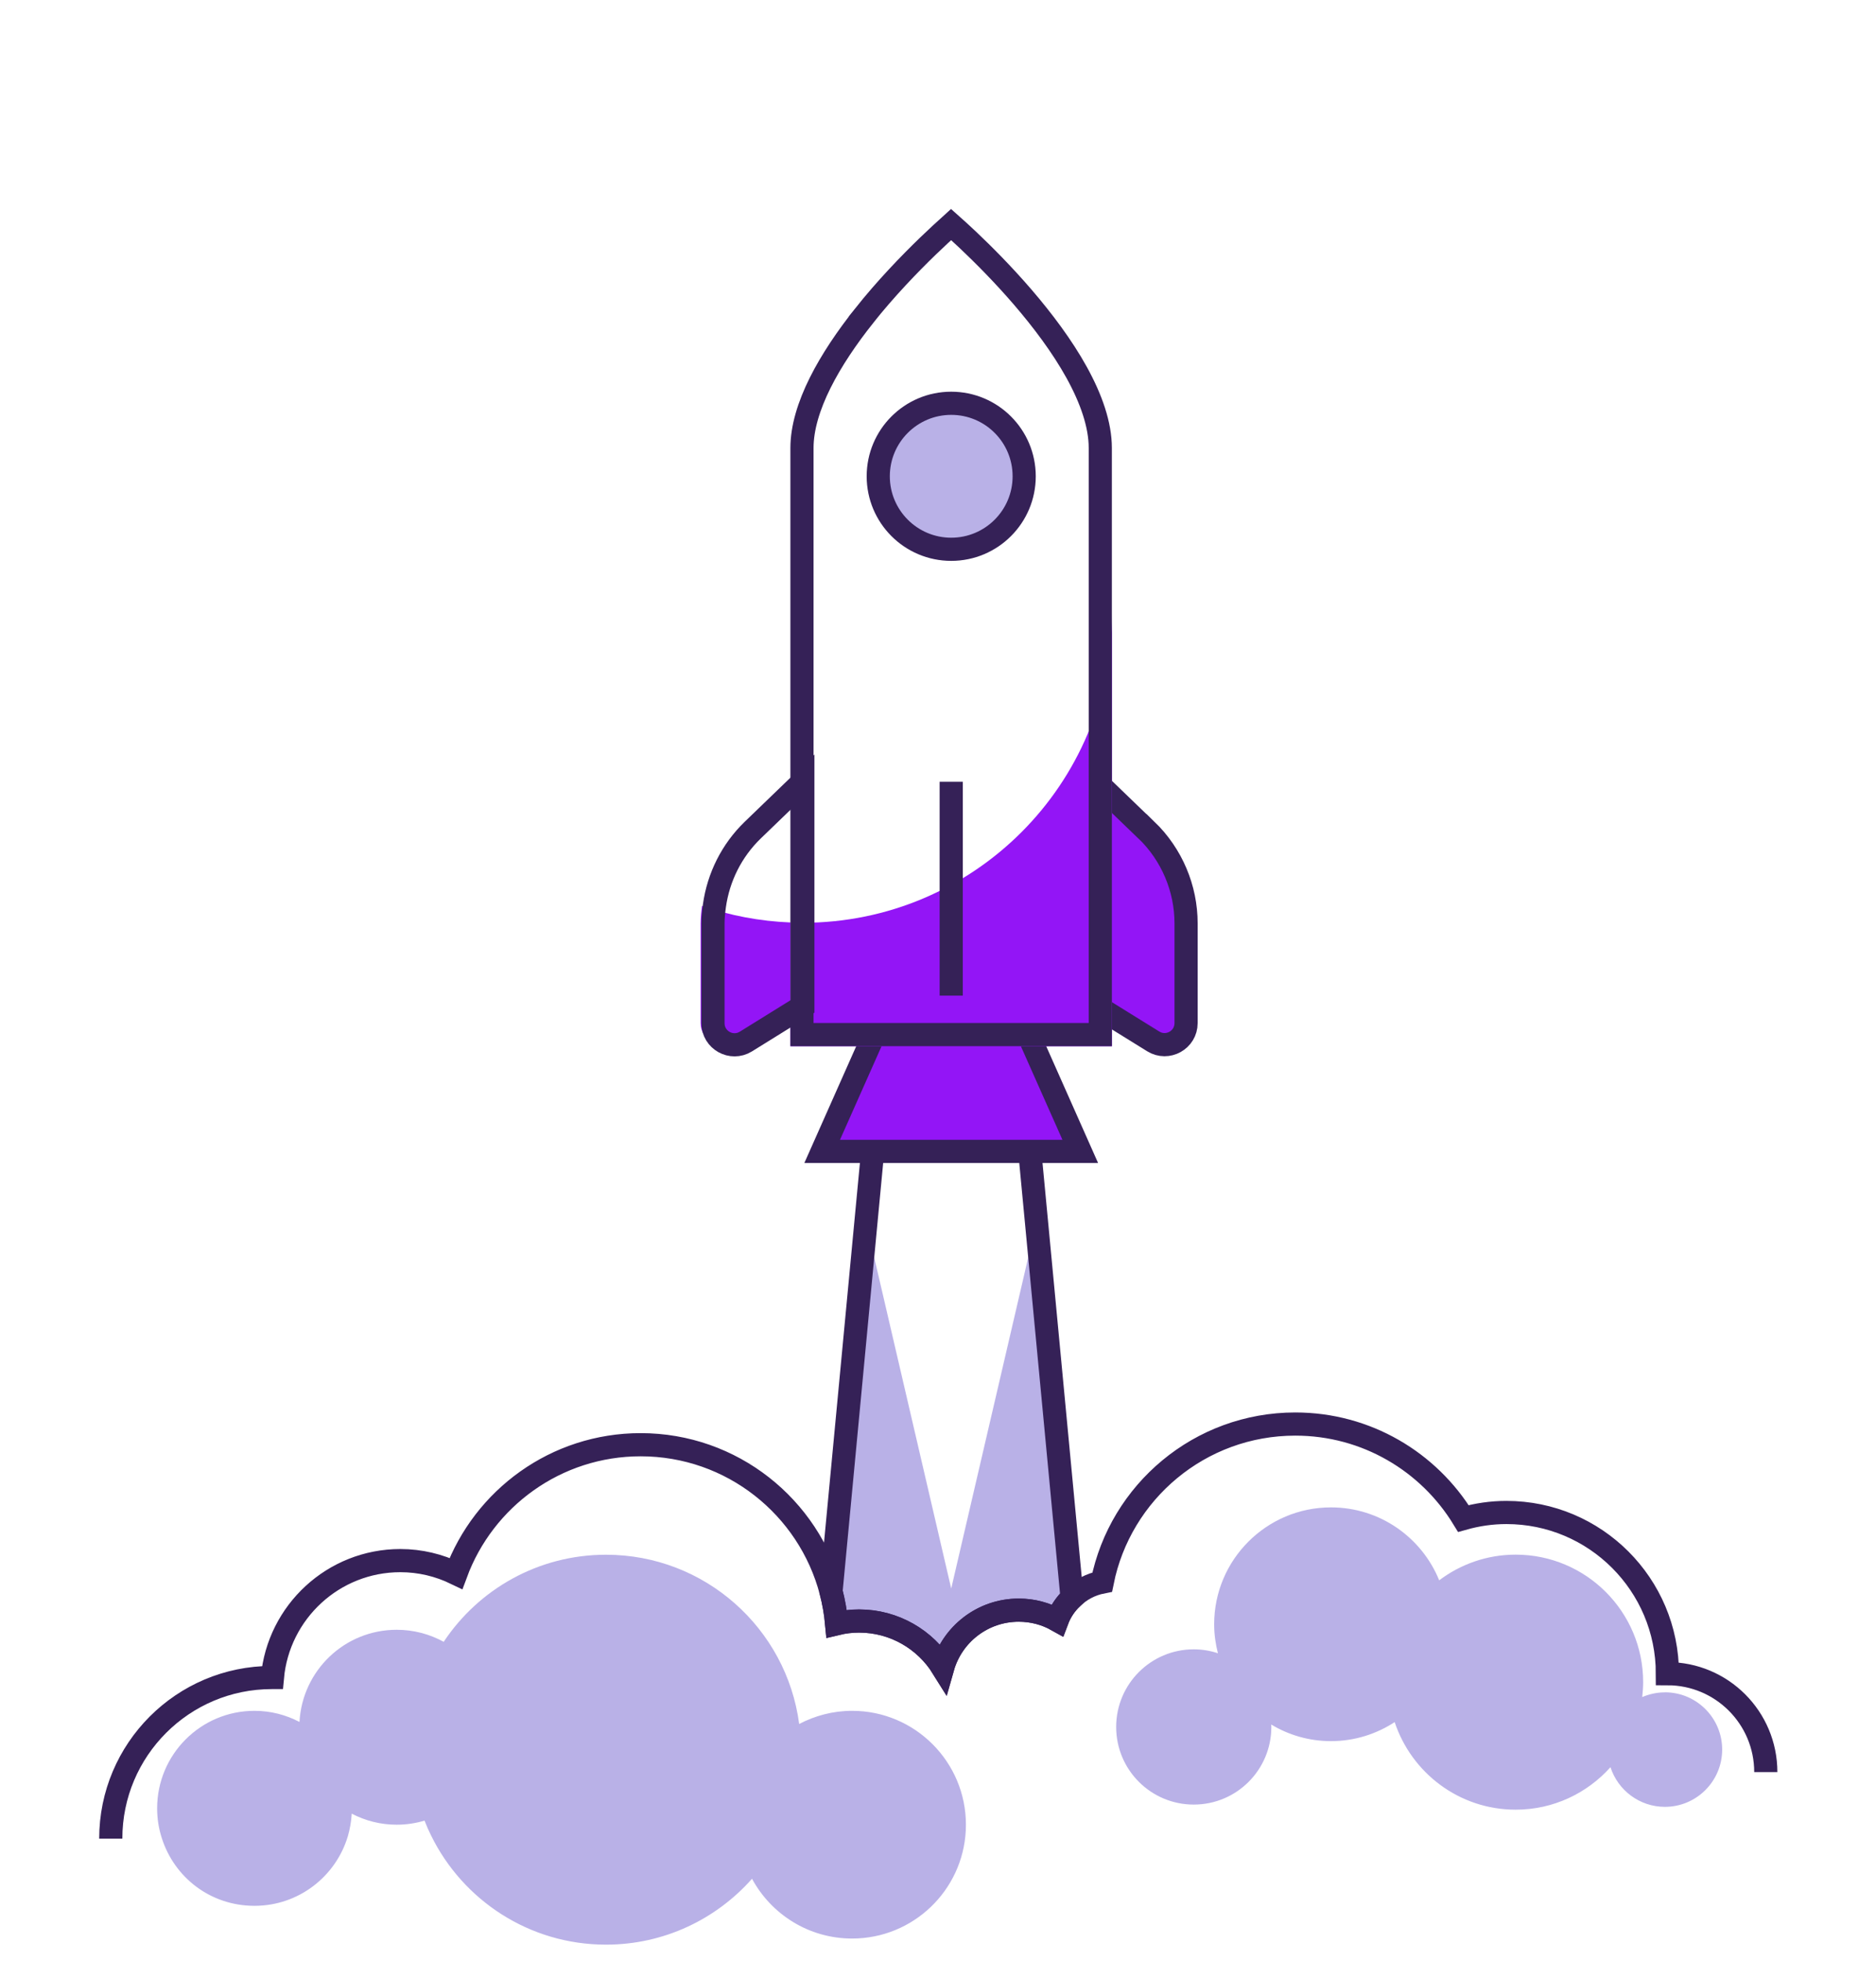 <?xml version="1.0" encoding="UTF-8"?><svg width="67" height="70" viewBox="0 0 67 70" fill="none" xmlns="http://www.w3.org/2000/svg">
<g clip-path="url(#clip0_12_1266)">
<path d="M38.288 57.038C38.056 57.256 37.871 57.53 37.757 57.834C37.349 57.605 36.883 57.477 36.383 57.477C35.092 57.477 34.003 58.343 33.667 59.527C33.047 58.53 31.941 57.865 30.681 57.865C30.405 57.865 30.137 57.898 29.88 57.96C29.843 57.569 29.776 57.186 29.679 56.815L30.927 43.619L33.972 56.706L37.017 43.619L38.288 57.038Z" fill="#B9B1E7"/>
<path d="M38.288 57.038C38.056 57.256 37.871 57.53 37.757 57.834C37.349 57.605 36.883 57.477 36.383 57.477C35.092 57.477 34.003 58.343 33.667 59.527C33.047 58.53 31.941 57.865 30.681 57.865C30.405 57.865 30.137 57.898 29.88 57.96C29.843 57.569 29.776 57.186 29.679 56.815L30.927 43.619L31.327 39.401L36.617 39.401L37.017 43.619L38.288 57.038Z" stroke="#352157" stroke-width="0.827" stroke-miterlimit="10"/>
<path d="M33.972 19.608C35.412 19.608 36.578 18.441 36.578 17.002C36.578 15.563 35.412 14.396 33.972 14.396C32.533 14.396 31.366 15.563 31.366 17.002C31.366 18.441 32.533 19.608 33.972 19.608Z" fill="#B9B1E7" stroke="#352157" stroke-width="0.827" stroke-miterlimit="10"/>
<path d="M31.225 36.912L29.363 41.102L38.581 41.102L36.719 36.912" fill="#9315F6"/>
<path d="M31.225 36.912L29.363 41.102L38.581 41.102L36.719 36.912" stroke="#352157" stroke-width="0.827" stroke-miterlimit="10"/>
<path d="M3.956 65.633C3.956 62.457 6.531 59.882 9.707 59.882L9.729 59.882C9.942 57.544 11.905 55.709 14.299 55.709C15.011 55.709 15.682 55.876 16.285 56.167C17.277 53.485 19.855 51.572 22.88 51.572C26.145 51.572 28.888 53.798 29.679 56.815C29.777 57.186 29.844 57.569 29.88 57.96C30.137 57.898 30.405 57.865 30.682 57.865C31.941 57.865 33.047 58.53 33.668 59.527C34.003 58.343 35.092 57.477 36.383 57.477C36.883 57.477 37.349 57.605 37.757 57.834C37.871 57.53 38.056 57.256 38.288 57.038C38.581 56.753 38.953 56.555 39.366 56.474C40.011 53.256 42.852 50.834 46.26 50.834C48.802 50.834 51.028 52.183 52.263 54.206C52.751 54.069 53.265 53.991 53.799 53.991C56.975 53.991 59.55 56.566 59.55 59.745C61.492 59.745 63.064 61.317 63.064 63.259" stroke="#352157" stroke-width="0.827" stroke-miterlimit="10"/>
<path d="M25.073 32.334C25.045 32.544 25.023 32.753 25.023 32.968L25.023 36.524C25.023 37.125 25.682 37.493 26.196 37.178L28.232 35.915L28.232 32.929C27.129 32.885 26.07 32.681 25.073 32.337L25.073 32.334Z" fill="#9315F6"/>
<path d="M40.941 29.633L39.151 27.907L39.151 35.913L41.187 37.175C41.698 37.491 42.36 37.125 42.36 36.521L42.36 32.966C42.36 31.709 41.849 30.505 40.944 29.63L40.941 29.633Z" fill="#9315F6" stroke="#352157" stroke-width="0.827" stroke-miterlimit="10"/>
<path d="M39.712 21.904L39.712 37.348L28.232 37.348L28.232 32.929C28.38 32.935 28.528 32.94 28.676 32.94C34.771 32.94 39.712 27.999 39.712 21.904Z" fill="#9315F6"/>
<path d="M34.58 8.576C35.111 9.079 35.819 9.786 36.525 10.606C37.232 11.428 37.931 12.353 38.451 13.293C38.973 14.238 39.296 15.163 39.296 15.991L39.296 36.931L28.642 36.931L28.642 15.991C28.642 15.275 28.884 14.484 29.291 13.667C29.697 12.853 30.254 12.038 30.855 11.281L30.854 11.28C31.638 10.294 32.484 9.42 33.136 8.79C33.462 8.475 33.738 8.223 33.932 8.05C33.945 8.038 33.957 8.027 33.969 8.016C34.121 8.151 34.331 8.341 34.58 8.576Z" stroke="#352157" stroke-width="0.827" stroke-miterlimit="10"/>
<path d="M28.673 32.929L28.673 27.907L26.883 29.633C26.131 30.36 25.657 31.312 25.514 32.337C25.486 32.547 25.464 32.756 25.464 32.971L25.464 36.527C25.464 37.128 26.123 37.496 26.637 37.181L28.673 35.918L28.673 32.932L28.673 32.929Z" stroke="#352157" stroke-width="0.827" stroke-miterlimit="10"/>
<path d="M33.972 27.907L33.972 35.541" stroke="#352157" stroke-width="0.827" stroke-miterlimit="10"/>
<path d="M34.497 65.136C34.497 65.205 34.494 65.275 34.492 65.345C34.383 67.493 32.606 69.2 30.433 69.2C28.888 69.2 27.545 68.337 26.858 67.066C25.581 68.507 23.718 69.418 21.642 69.418C18.899 69.418 16.528 67.828 15.397 65.524C15.31 65.351 15.232 65.172 15.162 64.99C14.846 65.085 14.511 65.136 14.168 65.136C13.587 65.136 13.042 64.993 12.562 64.742C12.545 65.021 12.497 65.295 12.422 65.552C11.992 66.985 10.665 68.032 9.089 68.032C7.514 68.032 6.226 67.018 5.779 65.616C5.67 65.281 5.612 64.923 5.612 64.552C5.612 62.63 7.168 61.071 9.089 61.071C9.67 61.071 10.215 61.217 10.696 61.468C10.796 59.633 12.307 58.178 14.168 58.178C14.777 58.178 15.346 58.334 15.846 58.608C17.092 56.733 19.223 55.499 21.642 55.499C25.176 55.499 28.092 58.13 28.542 61.541C29.106 61.245 29.748 61.071 30.433 61.071C32.676 61.071 34.497 62.893 34.497 65.136Z" fill="#B9B1E7"/>
<path d="M59.461 60.412C59.173 60.412 58.9 60.474 58.651 60.58C58.67 60.404 58.684 60.228 58.684 60.049C58.684 57.535 56.645 55.496 54.131 55.496C53.103 55.496 52.159 55.84 51.4 56.412C50.779 54.887 49.285 53.809 47.536 53.809C45.232 53.809 43.363 55.678 43.363 57.982C43.363 58.34 43.413 58.686 43.497 59.016C43.226 58.926 42.936 58.876 42.634 58.876C41.103 58.876 39.863 60.116 39.863 61.647C39.863 63.178 41.103 64.418 42.634 64.418C44.165 64.418 45.405 63.178 45.405 61.647C45.405 61.619 45.402 61.588 45.4 61.56C46.025 61.935 46.752 62.153 47.534 62.153C48.374 62.153 49.154 61.901 49.81 61.474C50.411 63.287 52.115 64.6 54.131 64.6C55.478 64.6 56.684 64.013 57.517 63.083C57.782 63.904 58.553 64.499 59.461 64.499C60.589 64.499 61.506 63.583 61.506 62.454C61.506 61.326 60.589 60.41 59.461 60.41L59.461 60.412Z" fill="#B9B1E7"/>
</g>
<defs>
<clipPath id="clip0_12_1266">
<rect width="67" height="68.836" fill="white" transform="translate(0 0.582)"/>
</clipPath>
</defs>
</svg>

